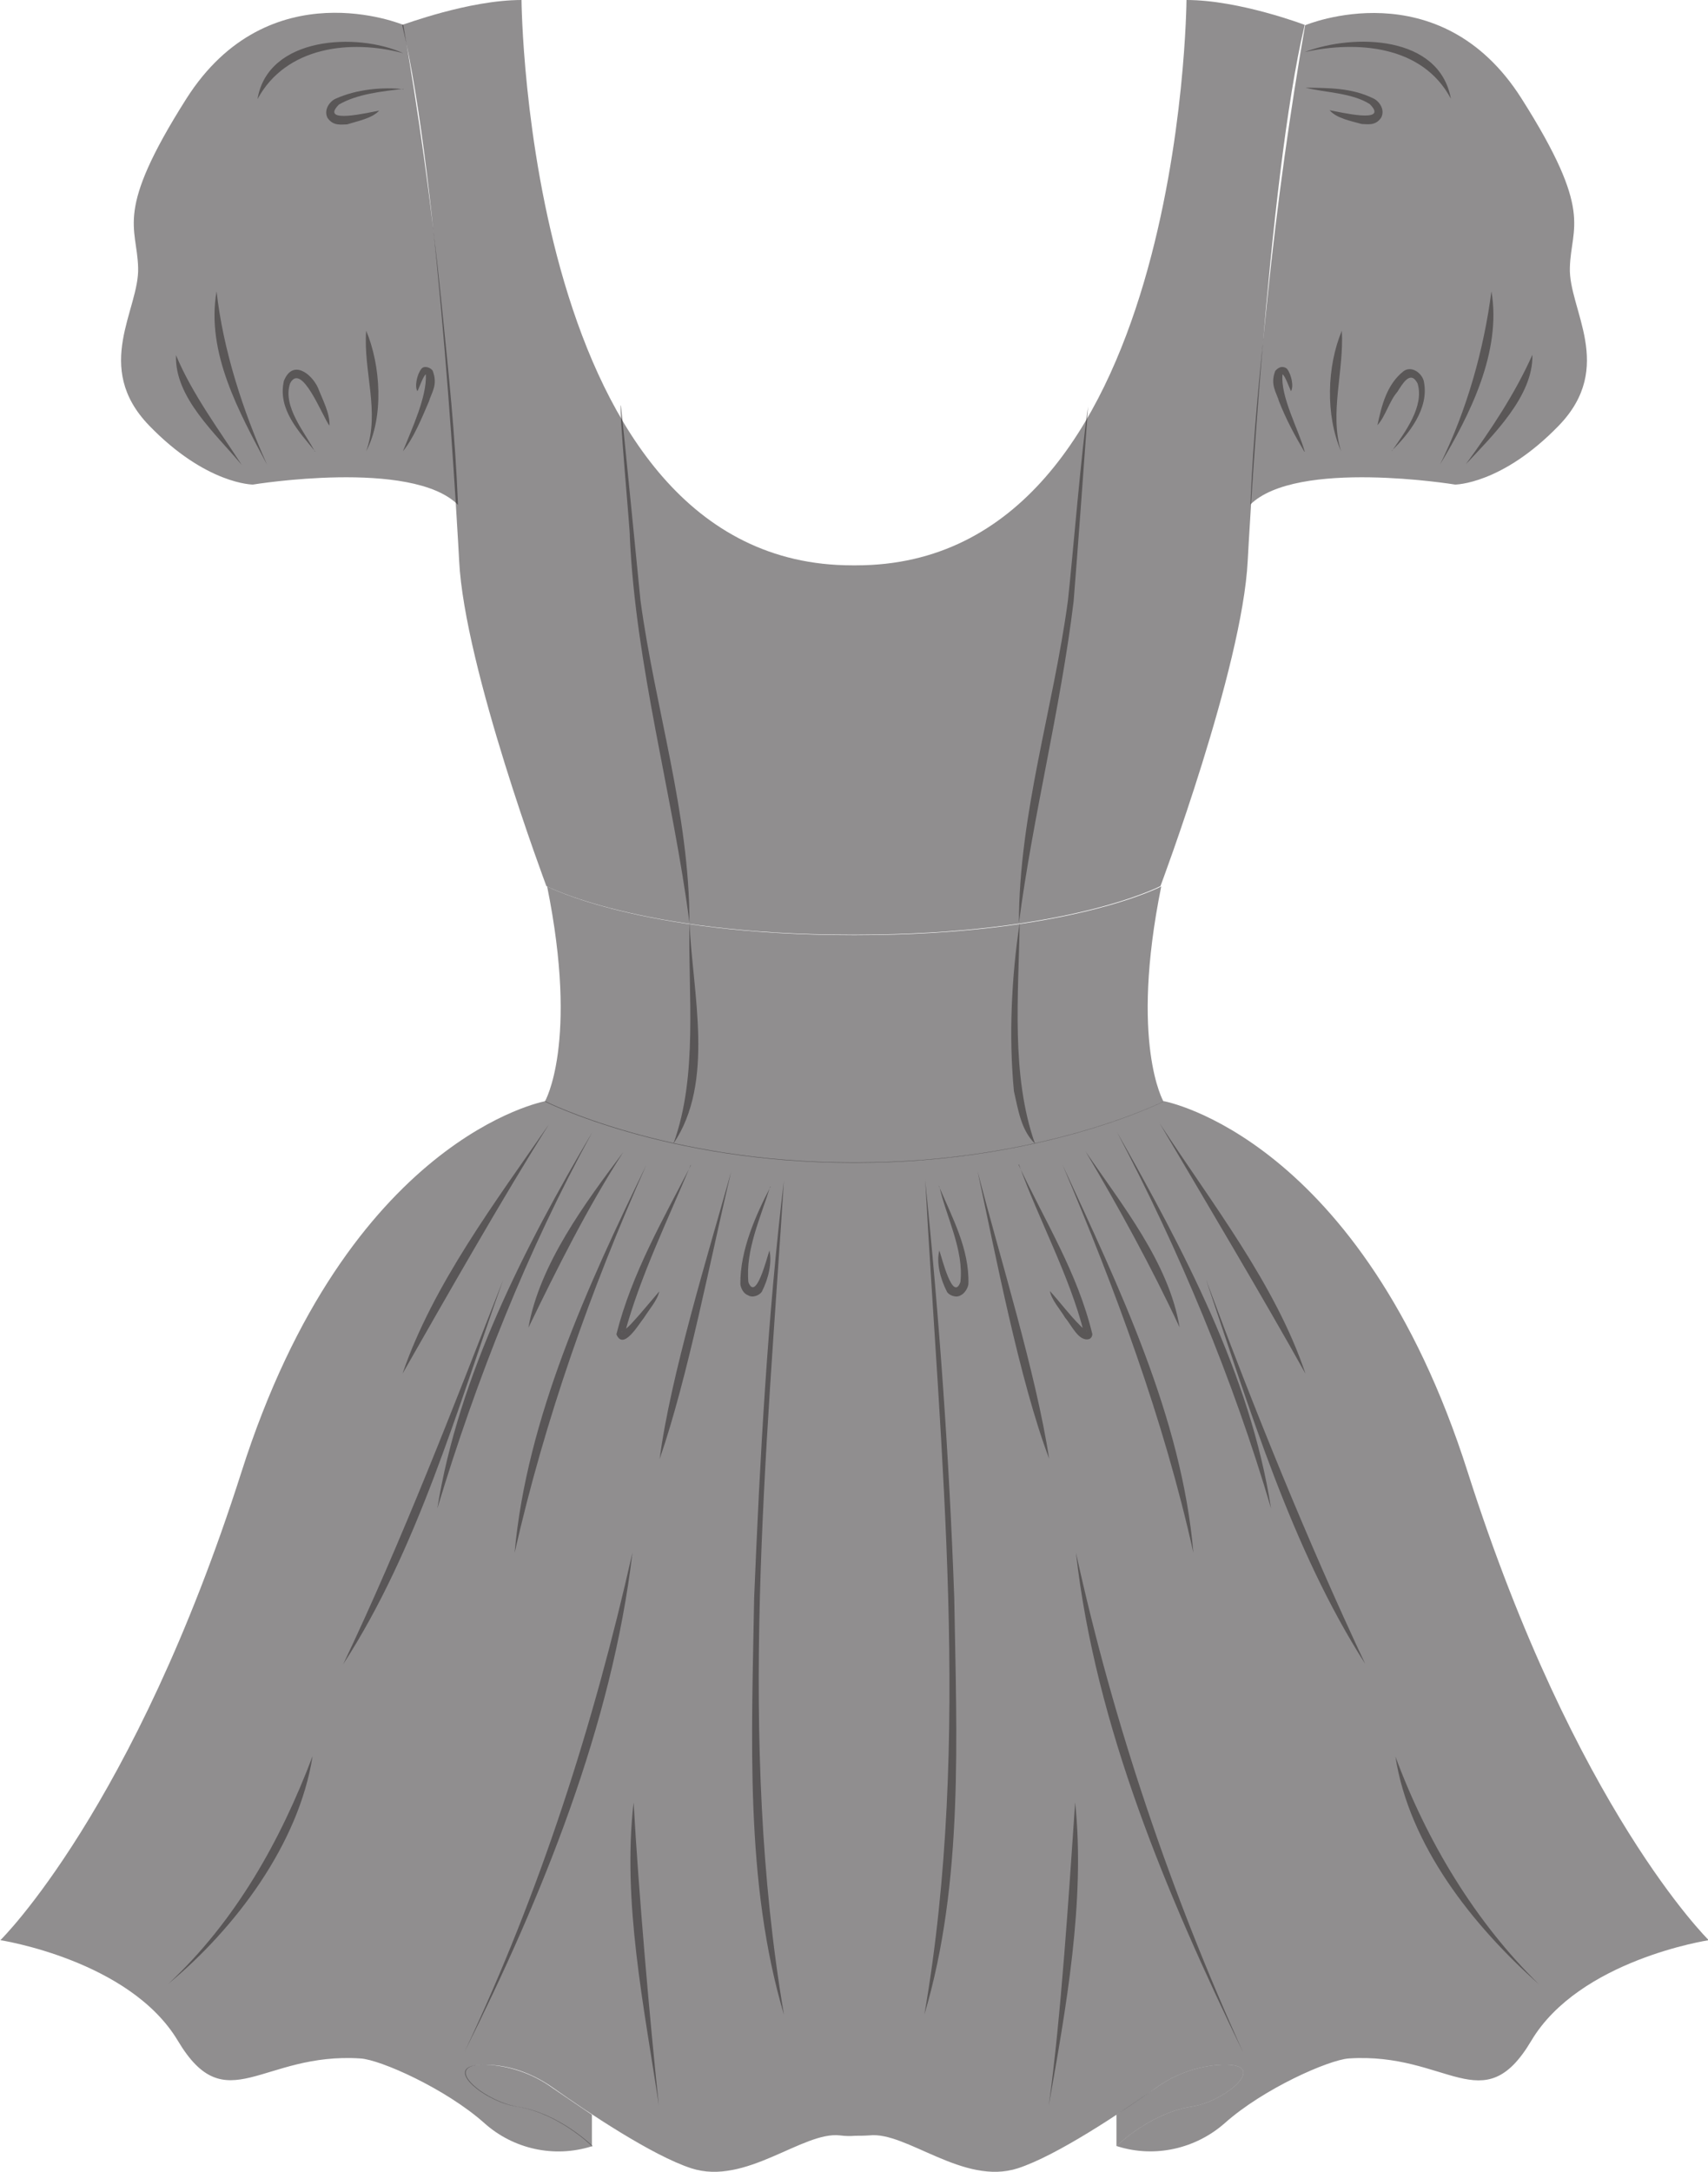 <svg xmlns="http://www.w3.org/2000/svg" id="Layer_1" data-name="Layer 1" viewBox="0 0 44.64 56.74"><defs><style>      .cls-1, .cls-2 {        opacity: .5;      }      .cls-1, .cls-3 {        fill: #231f20;      }    </style></defs><path class="cls-1" d="m15.47,55.25c-.39-.26-.75-.51-1.03-.7-.47-.34-1.03-.55-1.61-.6-1.46-.11-.24.95.68,1.09,1.09.17,1.96,1.03,1.96,1.03v-.82"></path><g class="cls-2"><path class="cls-3" d="m4.4,51.83c1.75-1.63,2.93-3.73,3.77-5.95-.36,2.3-2.02,4.5-3.77,5.95h0Z"></path></g><g class="cls-2"><path class="cls-3" d="m12.14,53.61c1.97-4.16,3.38-8.56,4.39-13.05-.53,4.51-2.37,9.02-4.39,13.05h0Z"></path></g><g class="cls-2"><path class="cls-3" d="m17.22,55.01c-.39-2.6-.96-5.33-.66-7.92.13,2.33.42,5.67.66,7.92h0Z"></path></g><g class="cls-2"><path class="cls-3" d="m15.48,29.58c-1.71,3.12-3.02,6.43-4.05,9.83.55-3.45,2.29-6.85,4.05-9.83h0Z"></path></g><g class="cls-2"><path class="cls-3" d="m13.15,33.44c-1.21,3.39-2.23,7.03-4.18,10.04,1.53-3.21,2.9-6.77,4.18-10.04h0Z"></path></g><g class="cls-2"><path class="cls-3" d="m14.35,29.37c-1.17,1.85-2.73,4.59-3.83,6.52.79-2.32,2.45-4.52,3.83-6.52h0Z"></path></g><g class="cls-2"><path class="cls-3" d="m16.29,30.1c-.93,1.44-1.73,3.04-2.48,4.59.29-1.66,1.49-3.27,2.48-4.59h0Z"></path></g><g class="cls-2"><path class="cls-3" d="m19.11,30.61c-.53,2.22-1.13,5.38-1.87,7.51.28-2.16,1.28-5.4,1.87-7.51h0Z"></path></g><g class="cls-2"><path class="cls-3" d="m16.89,30.44c-1.45,3.26-2.65,6.64-3.44,10.13.31-3.5,1.92-7,3.44-10.13h0Z"></path></g><g class="cls-2"><path class="cls-3" d="m20.49,30.82c-.46,7.24-1.22,14.63,0,21.82-1.03-3.46-.84-7.28-.78-10.89.15-3.63.35-7.36.78-10.92h0Z"></path></g><g class="cls-2"><path class="cls-3" d="m18.05,30.44c-.59,1.42-1.32,2.91-1.72,4.39.03,0-.1-.07-.08-.04.18-.1.32-.29.46-.44,0,0,.52-.61.52-.61-.04.22-.27.48-.4.69-.14.17-.54.87-.72.43.4-1.59,1.23-3.02,1.95-4.42h0Z"></path></g><g class="cls-2"><path class="cls-3" d="m20.13,31c-.25.81-.65,1.66-.57,2.5.2.51.48-.63.55-.83.07.31-.02.73-.2,1.08-.06.09-.24.17-.36.09-.12-.04-.19-.19-.2-.29-.01-.89.41-1.82.79-2.55h0Z"></path></g><g class="cls-2"><path class="cls-3" d="m18.02,24.11c.08,1.83.67,4.16-.42,5.77.65-1.78.38-3.92.42-5.77h0Z"></path></g><g class="cls-2"><path class="cls-3" d="m16.23,10.6c.12,1.14.4,3.99.51,5.09.38,2.81,1.28,5.57,1.28,8.42-.43-3.32-1.41-6.71-1.56-10.11.02,0-.3-3.45-.23-3.41h0Z"></path></g><path class="cls-1" d="m11.97,13.19c-1.21-1.21-5.36-.53-5.36-.53,0,0-1.22,0-2.71-1.54-1.49-1.54-.25-3.04-.29-4.13-.03-1.09-.63-1.43,1.26-4.41C7.03-.82,10.54.65,10.54.65c.39,2.25.73,4.64.99,7.18.21,2.06.36,3.46.44,5.35Z"></path><g class="cls-2"><path class="cls-3" d="m10.54,1.39c-1.39-.37-3.07-.17-3.81,1.2.27-1.64,2.6-1.75,3.81-1.2h0Z"></path></g><g class="cls-2"><path class="cls-3" d="m10.54,2.32c-.56.07-1.19.13-1.68.41-.53.53.81.2,1.05.16-.18.2-.55.27-.84.36-.15,0-.36.05-.51-.17-.11-.22.07-.44.21-.5.55-.25,1.23-.31,1.78-.25h0Z"></path></g><g class="cls-2"><path class="cls-3" d="m6.98,12.14c-.73-1.37-1.6-2.93-1.32-4.53.17,1.53.69,3.13,1.32,4.53h0Z"></path></g><g class="cls-2"><path class="cls-3" d="m8.24,11.8c-.42-.52-.99-1.1-.82-1.85.23-.57.72-.19.89.18.12.31.32.68.3.99-.18-.23-.73-1.69-1.03-1.1-.2.61.4,1.29.65,1.78h0Z"></path></g><g class="cls-2"><path class="cls-3" d="m9.57,11.79c.37-1.03-.08-2.09,0-3.15.38.9.47,2.26,0,3.15h0Z"></path></g><g class="cls-2"><path class="cls-3" d="m10.53,11.79c.24-.6.63-1.43.6-2.01-.07.04-.18.37-.22.44-.08-.12-.01-.44.1-.58.07-.1.25-.04.3.05.14.37-.03.56-.1.8-.19.44-.4.96-.68,1.3h0Z"></path></g><g class="cls-2"><path class="cls-3" d="m6.32,12.15c-.68-.82-1.76-1.76-1.72-2.87.42,1.01,1.15,1.99,1.72,2.87h0Z"></path></g><path class="cls-1" d="m22.32,55.8c.12,0,.25,0,.4-.01.97-.11,2.46,1.32,3.88.86,1.02-.33,2.72-1.47,3.61-2.1.47-.34,1.03-.55,1.61-.6,1.46-.11.24.95-.68,1.09-1.09.17-1.96,1.03-1.96,1.03.01,0,.02,0,.04.01.97.3,2.03.06,2.79-.61,1.01-.9,2.71-1.65,3.24-1.69,2.58-.17,3.51,1.66,4.77-.46s4.64-2.63,4.64-2.63c0,0-3.49-3.42-6.3-12.23-2.79-8.76-7.94-9.69-7.94-9.69,0,0-3.17,1.6-8.03,1.6h-.11c-4.86,0-8.03-1.6-8.03-1.6,0,0-5.15.93-7.94,9.69-2.81,8.81-6.3,12.23-6.3,12.23,0,0,3.38.52,4.64,2.63s2.19.29,4.77.46c.52.03,2.23.79,3.24,1.69.76.68,1.82.91,2.79.61.01,0,.02,0,.04-.01,0,0-.87-.86-1.96-1.03-.93-.15-2.14-1.2-.68-1.09.58.04,1.13.26,1.61.6.89.63,2.59,1.77,3.61,2.1,1.42.46,2.91-.97,3.88-.86.15.02.28.02.4.01"></path><path class="cls-1" d="m29.18,55.25c.39-.26.75-.51,1.03-.7.47-.34,1.03-.55,1.61-.6,1.46-.11.24.95-.68,1.09-1.09.17-1.96,1.03-1.96,1.03v-.82"></path><g class="cls-2"><path class="cls-3" d="m40.23,51.85c-1.75-1.55-3.4-3.64-3.76-5.96.82,2.22,2.09,4.33,3.76,5.96h0Z"></path></g><g class="cls-2"><path class="cls-3" d="m32.49,53.62c-1.99-4.11-3.86-8.52-4.37-13.06.98,4.48,2.49,8.92,4.37,13.06h0Z"></path></g><g class="cls-2"><path class="cls-3" d="m27.41,55.01c.32-2.28.53-5.59.69-7.92.27,2.57-.24,5.39-.69,7.92h0Z"></path></g><g class="cls-2"><path class="cls-3" d="m29.19,29.57c1.73,3.06,3.49,6.36,4.03,9.84-1-3.4-2.4-6.74-4.03-9.84h0Z"></path></g><g class="cls-2"><path class="cls-3" d="m31.52,33.43c1.24,3.34,2.64,6.81,4.16,10.04-1.92-3-3.03-6.69-4.16-10.04h0Z"></path></g><g class="cls-2"><path class="cls-3" d="m30.31,29.35c1.36,2.09,3.02,4.19,3.81,6.54-1.08-1.94-2.72-4.69-3.81-6.54h0Z"></path></g><g class="cls-2"><path class="cls-3" d="m28.37,30.08c.96,1.41,2.18,2.91,2.46,4.6-.72-1.55-1.61-3.17-2.46-4.6h0Z"></path></g><g class="cls-2"><path class="cls-3" d="m25.55,30.6c.57,2.21,1.53,5.28,1.87,7.51-.77-2.03-1.41-5.37-1.87-7.51h0Z"></path></g><g class="cls-2"><path class="cls-3" d="m27.77,30.43c1.48,3.21,3.12,6.61,3.42,10.14-.77-3.48-2.05-6.9-3.42-10.14h0Z"></path></g><g class="cls-2"><path class="cls-3" d="m24.18,30.82c.37,3.63.63,7.27.76,10.92.06,3.61.25,7.44-.78,10.89,1.24-7.18.41-14.63.02-21.82h0Z"></path></g><g class="cls-2"><path class="cls-3" d="m26.62,30.43c.69,1.48,1.54,2.81,1.93,4.43-.01.03,0,.07-.07.12-.28.1-.48-.37-.64-.55-.13-.22-.36-.47-.4-.7.25.27.64.79.92,1.02.02.02.05.03.05.03.01-.03-.11.05-.08.04-.37-1.48-1.2-2.99-1.7-4.4h0Z"></path></g><g class="cls-2"><path class="cls-3" d="m24.54,30.99c.34.81.8,1.64.77,2.56-.01.09-.09.24-.2.29-.12.08-.31,0-.36-.09-.18-.35-.28-.77-.2-1.08.07.2.35,1.35.55.83.1-.84-.38-1.73-.55-2.51h0Z"></path></g><path class="cls-1" d="m22.38,30.38c4.86,0,8.03-1.6,8.03-1.6,0,0-.89-1.52-.06-5.62,0,0-2.42,1.27-7.97,1.27h-.11c-5.55,0-7.97-1.27-7.97-1.27.83,4.1-.06,5.62-.06,5.62,0,0,3.17,1.6,8.03,1.6h.11Z"></path><g class="cls-2"><path class="cls-3" d="m26.65,24.11c-.03,1.9-.23,3.98.4,5.77-.37-.36-.44-.9-.55-1.37-.14-1.45-.06-3.01.15-4.4h0Z"></path></g><path class="cls-1" d="m22.38,14.77c8.53,0,8.63-14.77,8.63-14.77,1.38,0,3.09.65,3.09.65-.97,4.03-1.49,14-1.49,14-.14,2.8-2.28,8.5-2.28,8.5,0,0-2.42,1.27-7.97,1.27h-.11c-5.55,0-7.97-1.27-7.97-1.27,0,0-2.14-5.7-2.28-8.5,0,0-.51-9.97-1.49-14C10.54.65,12.25,0,13.63,0,13.63,0,13.74,14.77,22.27,14.77"></path><g class="cls-2"><path class="cls-3" d="m28.44,10.6c-.08,1.14-.29,4.01-.38,5.11-.34,2.81-1.07,5.64-1.43,8.41,0-2.85.9-5.61,1.28-8.42.12-1.07.36-4.03.53-5.09h0Z"></path></g><path class="cls-1" d="m32.67,13.19c1.21-1.21,5.36-.53,5.36-.53,0,0,1.22,0,2.71-1.54,1.49-1.54.25-3.04.29-4.13.03-1.09.63-1.43-1.26-4.41-2.15-3.4-5.66-1.92-5.66-1.92-.39,2.25-.73,4.64-.99,7.18-.21,2.06-.36,3.46-.44,5.35Z"></path><g class="cls-2"><path class="cls-3" d="m34.1,1.36c1.29-.49,3.52-.44,3.82,1.22-.74-1.4-2.46-1.52-3.82-1.22h0Z"></path></g><g class="cls-2"><path class="cls-3" d="m34.11,2.29c.61.01,1.21,0,1.78.28.14.06.32.28.21.5-.15.23-.37.17-.51.17-.29-.08-.66-.15-.84-.36.24.04,1.58.37,1.05-.16-.47-.3-1.18-.3-1.68-.43h0Z"></path></g><g class="cls-2"><path class="cls-3" d="m37.64,12.13c.7-1.42,1.14-2.99,1.34-4.52.27,1.58-.57,3.24-1.34,4.52h0Z"></path></g><g class="cls-2"><path class="cls-3" d="m36.38,11.78c.34-.49.85-1.16.67-1.76-.19-.37-.4.02-.53.22-.21.24-.31.64-.52.87.11-.51.24-1.06.68-1.41.2-.15.47.03.53.25.16.72-.4,1.4-.84,1.83h0Z"></path></g><g class="cls-2"><path class="cls-3" d="m35.05,11.79c-.41-.94-.37-2.22.02-3.15.06,1.05-.33,2.17-.02,3.15h0Z"></path></g><g class="cls-2"><path class="cls-3" d="m34.09,11.8c-.25-.42-.48-.85-.66-1.31-.07-.24-.24-.44-.1-.8.03-.03.05-.06.12-.09.06-.03.16,0,.19.04.11.14.18.46.1.58-.04-.08-.15-.4-.22-.44-.06.58.42,1.44.58,2.02h0Z"></path></g><g class="cls-2"><path class="cls-3" d="m38.31,12.13c.65-.89,1.29-1.85,1.74-2.86.03,1.08-1.05,2.12-1.74,2.86h0Z"></path></g></svg>